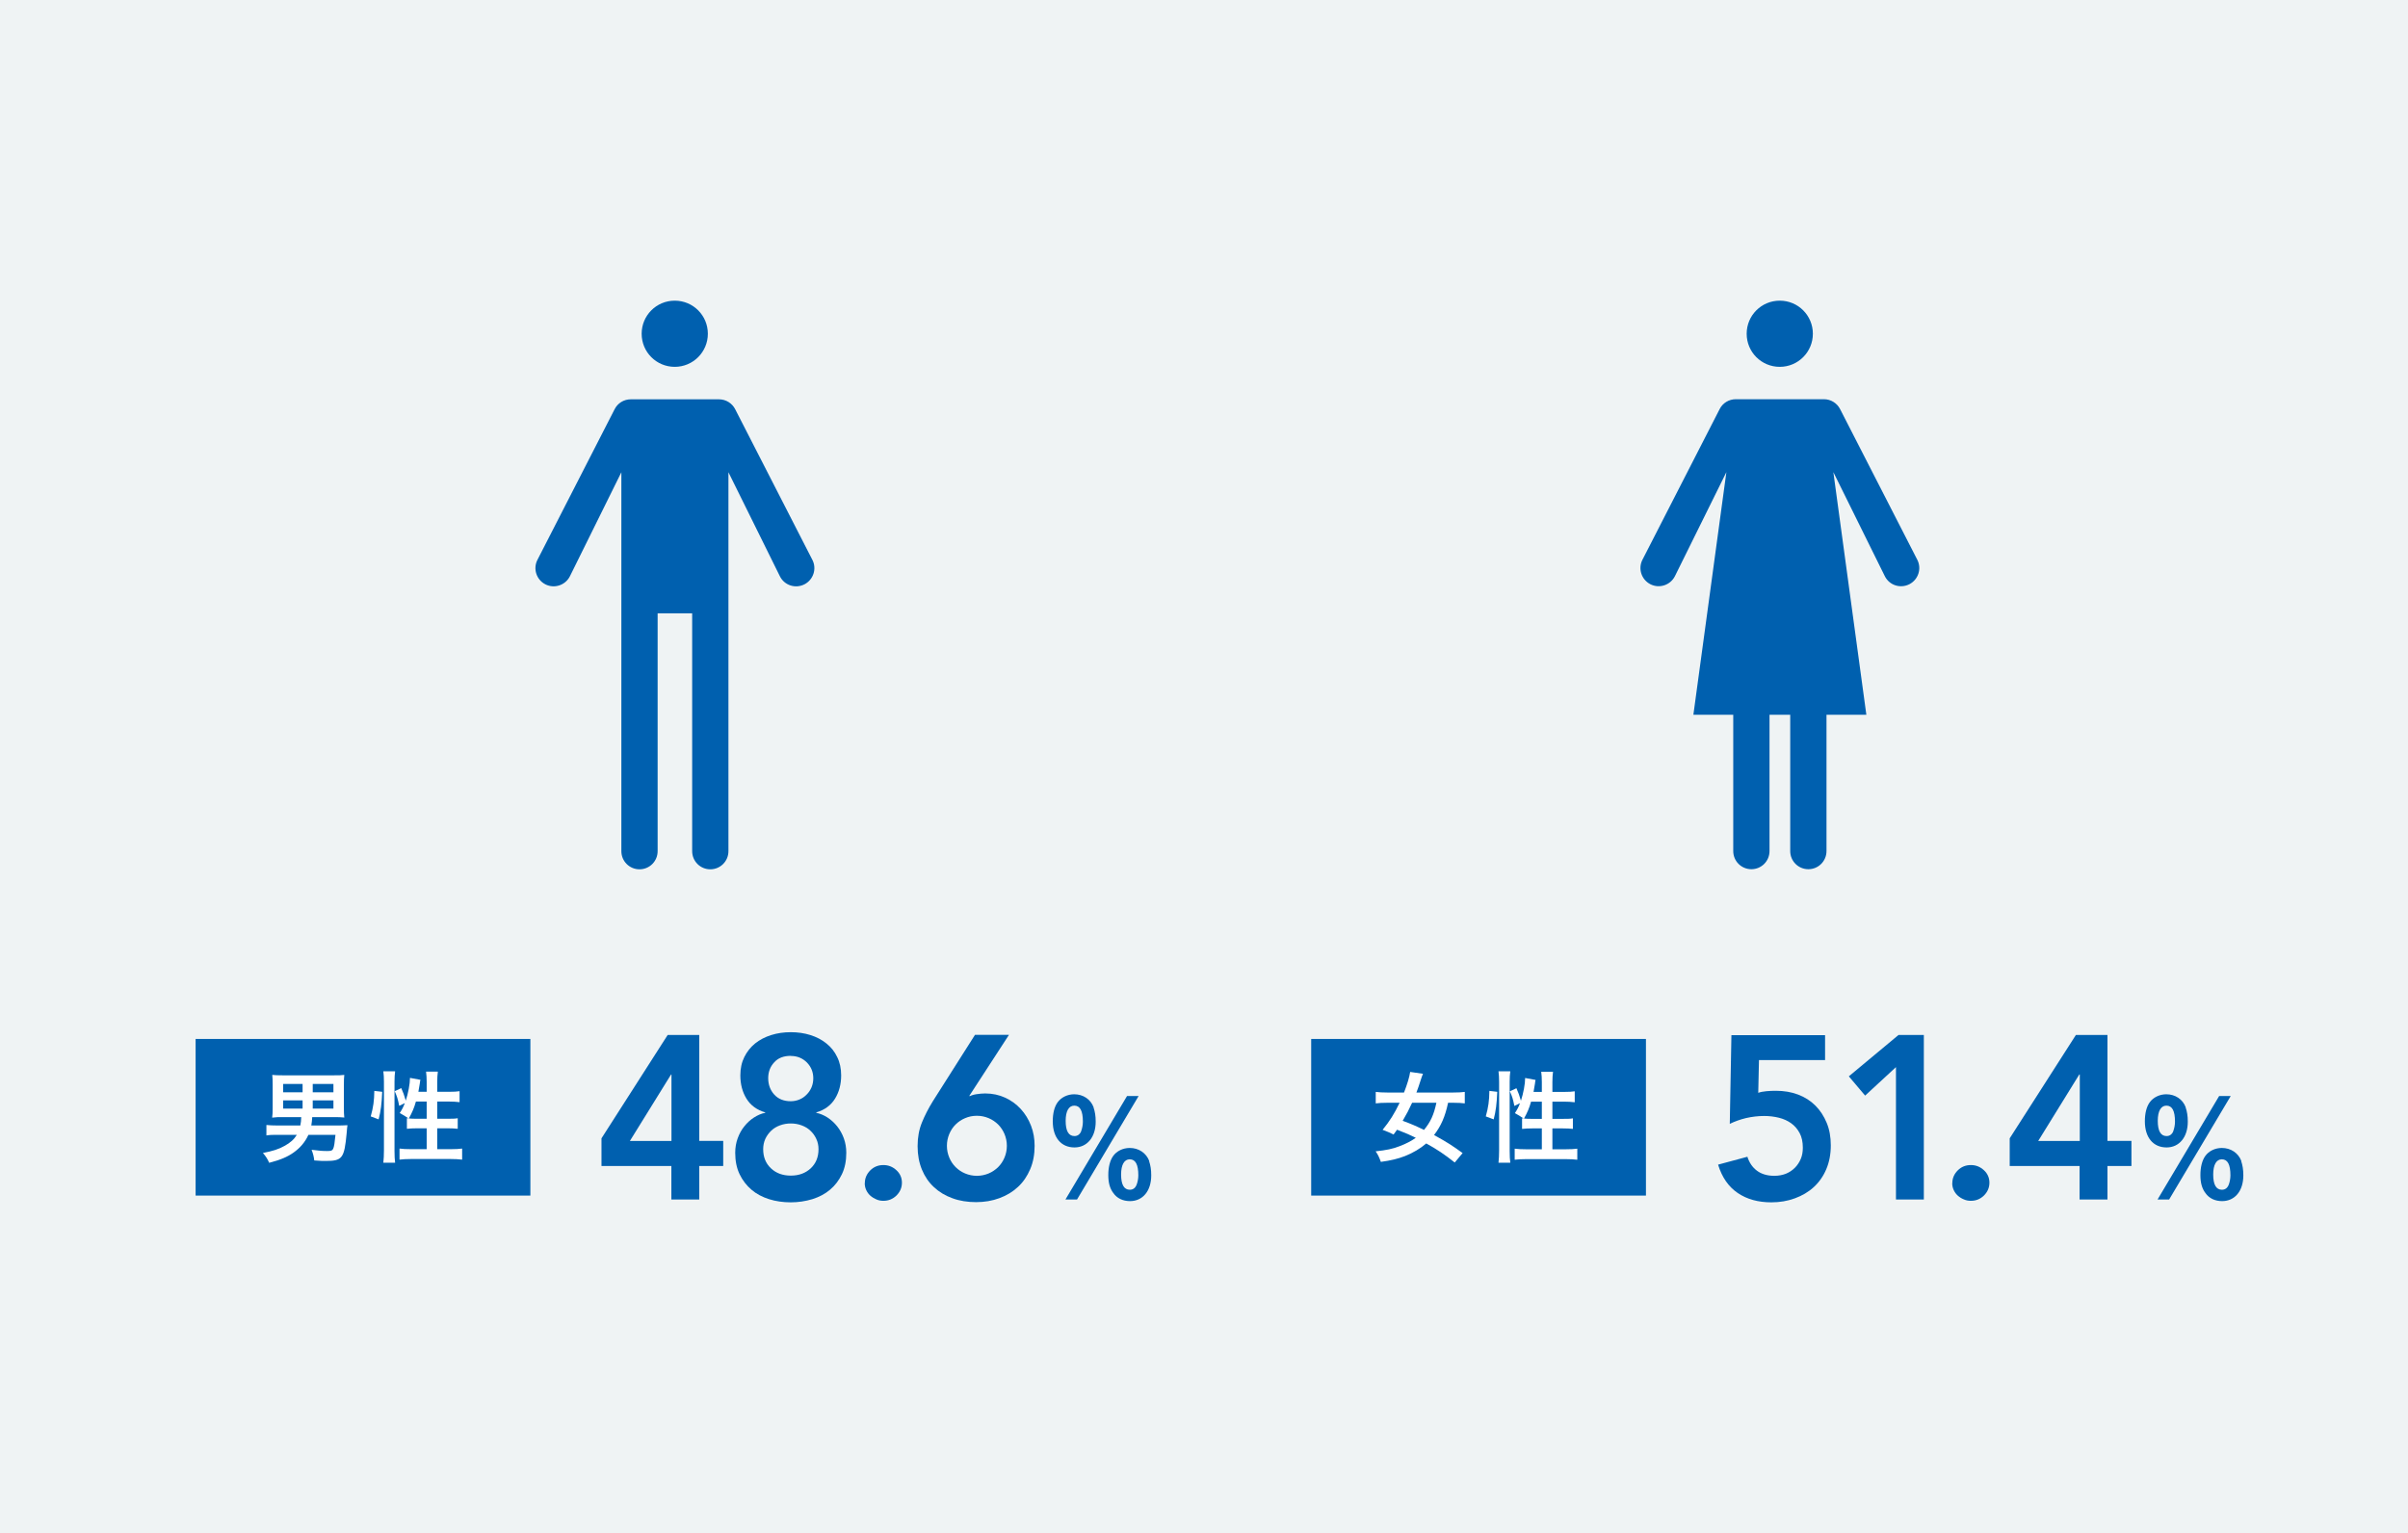 <?xml version="1.0" encoding="UTF-8"?>
<svg id="b" data-name="レイヤー_2" xmlns="http://www.w3.org/2000/svg" width="235" height="149.66" viewBox="0 0 235 149.66">
  <g id="c" data-name="数字で見る">
    <g>
      <rect width="235" height="149.66" style="fill: #eff3f4;"/>
      <g>
        <g>
          <path d="M65.53,113.82h-6.83v-2.7l6.46-10.09h3.08v10.34h2.34v2.45h-2.34v3.27h-2.72v-3.27ZM65.53,104.89h-.04l-4.02,6.49h4.06v-6.49Z" style="fill: #0060af;"/>
          <path d="M77.17,100.76c.68,0,1.32.09,1.92.28s1.12.46,1.56.82c.45.36.8.79,1.05,1.32.26.52.39,1.12.39,1.8,0,.86-.2,1.62-.6,2.27s-1.01,1.1-1.83,1.34v.04c.38.08.74.23,1.1.46.36.24.67.52.94.86.27.34.49.73.65,1.17.16.44.24.91.24,1.41,0,.8-.14,1.5-.43,2.1-.29.6-.67,1.1-1.16,1.51-.48.41-1.06.71-1.72.92-.67.2-1.37.31-2.11.31s-1.46-.1-2.12-.31-1.23-.51-1.71-.92c-.48-.41-.87-.91-1.16-1.51-.29-.6-.43-1.3-.43-2.1,0-.5.08-.97.24-1.41.16-.44.37-.83.65-1.17.27-.34.58-.63.94-.86.36-.23.72-.39,1.1-.46v-.04c-.82-.24-1.43-.69-1.83-1.34s-.6-1.41-.6-2.27c0-.68.13-1.28.39-1.8.26-.52.61-.96,1.05-1.32.45-.36.97-.63,1.57-.82.6-.19,1.24-.28,1.92-.28ZM77.17,109.67c-.36,0-.71.06-1.04.18-.33.12-.62.29-.86.52-.24.23-.44.5-.58.8-.14.31-.21.65-.21,1.01,0,.77.25,1.39.76,1.87.51.48,1.15.71,1.94.71s1.43-.24,1.94-.71c.51-.48.76-1.1.76-1.87,0-.36-.07-.7-.22-1.01-.14-.31-.34-.58-.58-.8-.24-.23-.53-.4-.86-.52-.33-.12-.68-.18-1.04-.18ZM77.17,103.07c-.7,0-1.24.21-1.62.64-.39.42-.58.94-.58,1.54,0,.63.2,1.17.59,1.6.39.43.93.65,1.61.65.3,0,.59-.06.85-.17.27-.11.5-.27.7-.48.21-.2.36-.44.48-.71.11-.27.17-.57.17-.88,0-.6-.21-1.12-.62-1.54-.42-.42-.94-.64-1.58-.64Z" style="fill: #0060af;"/>
          <path d="M84.4,115.5c0-.48.18-.9.53-1.25s.78-.52,1.28-.52.91.17,1.27.5c.36.33.54.74.54,1.22s-.18.9-.53,1.25c-.36.35-.78.52-1.28.52-.24,0-.47-.04-.69-.14s-.41-.21-.58-.36c-.17-.15-.3-.33-.4-.54-.1-.21-.15-.44-.15-.68Z" style="fill: #0060af;"/>
          <path d="M98.46,101.03l-3.86,5.94.04.04c.17-.09.39-.16.67-.2.28-.04.56-.07.83-.07.71,0,1.36.14,1.95.41.59.27,1.1.64,1.53,1.11.43.47.76,1.01,1,1.63s.35,1.28.35,1.97c0,.83-.14,1.59-.43,2.27s-.68,1.26-1.19,1.73c-.51.48-1.11.84-1.81,1.1s-1.46.39-2.28.39-1.62-.12-2.31-.38c-.7-.25-1.3-.61-1.8-1.08-.51-.47-.9-1.04-1.18-1.72-.28-.68-.42-1.44-.42-2.29s.14-1.61.42-2.3c.28-.69.64-1.39,1.08-2.1l4.1-6.46h3.31ZM92.41,111.85c0,.41.08.79.23,1.15.15.36.36.67.62.93.26.26.57.47.93.62s.74.23,1.14.23.79-.08,1.15-.23.66-.36.93-.62c.26-.26.47-.57.62-.93s.23-.74.23-1.15-.08-.79-.23-1.15c-.15-.35-.36-.67-.62-.93-.27-.26-.57-.47-.93-.62-.36-.15-.74-.23-1.15-.23s-.79.08-1.14.23c-.36.15-.67.36-.93.62-.27.26-.47.58-.62.93-.15.36-.23.74-.23,1.15Z" style="fill: #0060af;"/>
          <path d="M106.72,108.1c.14.42.21.83.21,1.4,0,1.5-.83,2.51-2.07,2.51-1.31,0-2.12-.97-2.12-2.55,0-.78.16-1.42.47-1.85.35-.49.97-.79,1.62-.79.88,0,1.61.49,1.9,1.28ZM111.12,106.99l-6.01,10.1h-1.13l6.01-10.1h1.13ZM105.51,110.42c.1-.25.17-.61.17-.92,0-1.06-.27-1.57-.84-1.57-.53,0-.84.53-.84,1.48,0,1,.29,1.49.86,1.49.31,0,.53-.17.66-.48ZM112.14,113.34c.14.42.21.83.21,1.4,0,1.52-.83,2.51-2.07,2.51-.69,0-1.27-.27-1.63-.79-.34-.45-.49-1-.49-1.76s.16-1.41.47-1.85c.35-.49.96-.79,1.62-.79.88,0,1.61.49,1.91,1.28ZM110.92,115.66c.1-.25.17-.61.17-.92,0-1.06-.27-1.57-.84-1.57-.53,0-.84.53-.84,1.48,0,1,.29,1.49.85,1.49.31,0,.53-.16.66-.48Z" style="fill: #0060af;"/>
        </g>
        <g>
          <rect x="19.09" y="101.42" width="32.67" height="15.29" style="fill: #0060af;"/>
          <g>
            <path d="M27.63,109.05h-.5q-.28.02-.57.05c.04-.28.05-.51.05-.96v-2.22c0-.46-.01-.72-.04-.99.27.03.53.04.99.04h5.04c.47,0,.73,0,1-.04-.03.29-.04.51-.04.99v2.22c0,.42.01.66.04.95-.27-.03-.6-.04-.94-.04h-2.19c-.02.34-.04.51-.09.82h2.49c.36,0,.66-.01,1.04-.03-.03.18-.04.31-.08.79-.23,2.45-.42,2.7-2.06,2.7-.32,0-.42,0-1.1-.05-.04-.36-.11-.65-.26-1.04.78.1,1.07.12,1.51.12.64,0,.66-.04.82-1.58h-2.64c-.32.7-.79,1.26-1.45,1.73-.59.42-1.29.72-2.38,1-.16-.37-.32-.62-.61-.96.94-.18,1.52-.36,2.11-.69.57-.31.93-.64,1.2-1.08h-1.83c-.54,0-.8,0-1.14.06v-1.02c.25.03.69.05,1.15.05h2.16c.06-.27.08-.52.09-.82h-1.77ZM27.63,105.81v.82h1.9v-.82h-1.9ZM27.63,107.42v.8h1.9v-.8h-1.9ZM32.54,106.63v-.82h-2.02v.82h2.02ZM32.54,108.22v-.8h-2.02v.8h2.02Z" style="fill: #fff;"/>
            <path d="M36.18,108.98c.25-.88.34-1.55.35-2.49l.77.09c-.05,1.18-.14,1.89-.35,2.69l-.77-.29ZM37.41,113.5c.04-.35.06-.75.06-1.21v-6.69c0-.43-.02-.69-.06-1.02h1.15c-.04.32-.06.58-.06,1.02v6.76c0,.49.02.8.06,1.14h-1.15ZM41.64,106.58v-.96c0-.39-.02-.69-.06-1.01h1.15c-.04.33-.06.6-.06,1.01v.96h1.13c.5,0,.81-.02,1.05-.06v1.07c-.31-.04-.68-.06-1.05-.06h-1.13v1.68h.96c.49,0,.77,0,1.04-.05v1.03c-.26-.03-.58-.05-1.05-.05h-.95v2.04h1.31c.47,0,.85-.02,1.12-.06v1.08c-.34-.04-.67-.06-1.12-.06h-3.87c-.45,0-.79.02-1.12.06v-1.08c.27.04.66.06,1.12.06h1.53v-2.04h-.87c-.41,0-.81.02-1.06.05v-1.03c.07,0,.09,0,.16.02q-.4-.28-.86-.53c.23-.35.34-.56.5-.97l-.55.27c-.15-.74-.21-.9-.44-1.43l.64-.3c.17.37.31.76.44,1.22.24-.73.41-1.64.41-2.22l1.02.19c-.03.11-.04.15-.06.35-.03.16-.1.59-.14.82h.81ZM40.59,107.53c-.18.64-.37,1.07-.69,1.65.21.02.42.03.73.03h1.01v-1.68h-1.05Z" style="fill: #fff;"/>
          </g>
        </g>
      </g>
      <path d="M69.08,32.58c0,1.78-1.44,3.23-3.23,3.23s-3.23-1.44-3.23-3.23,1.44-3.23,3.23-3.23,3.23,1.44,3.23,3.23ZM61.56,38.98c-.67,0-1.28.37-1.58.97l-7.53,14.7c-.45.87-.1,1.94.77,2.39h0c.88.45,1.96.09,2.4-.79l5.02-10.15v36.99c0,.98.79,1.77,1.77,1.77h0c.98,0,1.77-.79,1.77-1.77v-23.22s3.37,0,3.37,0v23.22c0,.98.79,1.77,1.77,1.77h0c.98,0,1.77-.79,1.77-1.77v-36.99s5.02,10.15,5.02,10.15c.44.89,1.51,1.24,2.4.79h0c.87-.45,1.22-1.52.77-2.39l-7.53-14.7c-.3-.59-.91-.97-1.58-.97h-8.6Z" style="fill: #0060af;"/>
      <g>
        <g>
          <path d="M178.12,103.48h-6.46l-.07,3.2c.21-.08.48-.13.8-.16.33-.03.63-.04.92-.04.79,0,1.51.12,2.17.37.66.25,1.22.61,1.69,1.08.47.47.83,1.03,1.1,1.68s.4,1.38.4,2.2c0,.86-.15,1.64-.44,2.32-.29.69-.7,1.27-1.22,1.75-.52.48-1.14.84-1.85,1.1-.71.26-1.47.39-2.29.39-1.29,0-2.38-.3-3.28-.91s-1.54-1.53-1.92-2.77l2.86-.77c.18.57.49,1.03.93,1.36.44.33,1.01.5,1.7.5.41,0,.78-.07,1.12-.2.34-.14.63-.33.88-.58.25-.25.44-.54.58-.87.14-.33.2-.7.2-1.09,0-.56-.1-1.04-.31-1.43s-.48-.71-.83-.96c-.35-.25-.75-.43-1.2-.54-.45-.11-.93-.17-1.43-.17-.59,0-1.18.07-1.76.2-.58.14-1.12.33-1.6.57l.16-8.66h9.14v2.45Z" style="fill: #0060af;"/>
          <path d="M185.04,104.16l-3.02,2.79-1.59-1.88,4.85-4.04h2.47v16.06h-2.72v-12.93Z" style="fill: #0060af;"/>
          <path d="M190.53,115.5c0-.48.18-.9.53-1.25s.78-.52,1.28-.52.91.17,1.27.5c.36.33.54.74.54,1.22s-.18.9-.53,1.25c-.36.35-.78.52-1.28.52-.24,0-.47-.04-.69-.14-.22-.09-.41-.21-.58-.36-.17-.15-.3-.33-.4-.54s-.15-.44-.15-.68Z" style="fill: #0060af;"/>
          <path d="M202.96,113.82h-6.83v-2.7l6.46-10.09h3.08v10.34h2.34v2.45h-2.34v3.27h-2.72v-3.27ZM202.96,104.89h-.04l-4.01,6.49h4.06v-6.49Z" style="fill: #0060af;"/>
          <path d="M213.3,108.1c.14.42.21.83.21,1.4,0,1.5-.83,2.51-2.07,2.51-1.31,0-2.12-.97-2.12-2.55,0-.78.16-1.42.47-1.85.35-.49.97-.79,1.62-.79.88,0,1.61.49,1.9,1.28ZM217.7,106.99l-6.01,10.1h-1.13l6.01-10.1h1.13ZM212.09,110.42c.1-.25.17-.61.17-.92,0-1.06-.27-1.57-.84-1.57-.53,0-.84.53-.84,1.48,0,1,.29,1.49.86,1.49.31,0,.53-.17.66-.48ZM218.72,113.34c.14.42.21.83.21,1.4,0,1.52-.83,2.51-2.07,2.51-.69,0-1.27-.27-1.63-.79-.34-.45-.49-1-.49-1.76s.16-1.41.47-1.85c.35-.49.96-.79,1.62-.79.88,0,1.61.49,1.91,1.28ZM217.5,115.66c.1-.25.17-.61.17-.92,0-1.06-.27-1.57-.84-1.57-.53,0-.84.53-.84,1.48,0,1,.29,1.49.85,1.49.31,0,.53-.16.66-.48Z" style="fill: #0060af;"/>
        </g>
        <g>
          <rect x="127.96" y="101.42" width="32.67" height="15.29" style="fill: #0060af;"/>
          <g>
            <path d="M141.97,113.48c-1-.79-1.74-1.29-2.78-1.86-.58.5-1.27.91-2.07,1.23-.7.27-1.36.43-2.36.57-.17-.47-.29-.72-.51-1.03,1.04-.11,1.69-.24,2.36-.51.61-.23,1.14-.51,1.56-.81-.75-.36-.76-.37-1.83-.79-.08.12-.14.19-.34.47-.37-.19-.55-.26-1.07-.46.69-.84,1.16-1.59,1.66-2.64h-1.2c-.46,0-.84.02-1.13.06v-1.12c.32.04.66.06,1.13.06h1.63c.32-.82.53-1.52.6-2.01l1.25.18c-.06.14-.15.38-.24.67-.15.47-.25.77-.4,1.16h3.59c.49,0,.83-.02,1.13-.06v1.12c-.31-.04-.66-.06-1.1-.06h-.53c-.29,1.36-.68,2.25-1.37,3.15,1.34.74,1.78,1.03,2.79,1.76l-.77.92ZM137.81,107.65c-.31.67-.53,1.1-.92,1.76.87.32,1.32.52,2.08.89.64-.78.96-1.47,1.21-2.65h-2.37Z" style="fill: #fff;"/>
            <path d="M145,108.98c.25-.88.34-1.55.35-2.49l.77.09c-.05,1.18-.14,1.89-.35,2.69l-.77-.29ZM146.24,113.5c.04-.35.06-.75.06-1.21v-6.69c0-.43-.02-.69-.06-1.02h1.15c-.04.32-.06.58-.06,1.02v6.76c0,.49.02.8.06,1.14h-1.15ZM150.47,106.59v-.96c0-.39-.02-.69-.06-1.01h1.15c-.04.33-.06.6-.06,1.01v.96h1.13c.5,0,.81-.02,1.05-.06v1.07c-.31-.04-.68-.06-1.05-.06h-1.13v1.68h.96c.49,0,.77,0,1.04-.05v1.03c-.26-.03-.58-.05-1.05-.05h-.95v2.04h1.31c.47,0,.85-.02,1.12-.06v1.08c-.34-.04-.67-.06-1.12-.06h-3.87c-.45,0-.79.02-1.12.06v-1.08c.27.04.66.06,1.12.06h1.53v-2.04h-.87c-.41,0-.81.02-1.06.05v-1.03c.07,0,.09,0,.16.02q-.4-.28-.86-.53c.23-.35.34-.56.5-.97l-.55.27c-.15-.74-.21-.9-.44-1.43l.64-.3c.17.37.31.76.44,1.22.24-.73.41-1.64.41-2.22l1.02.19c-.03.11-.04.15-.06.35-.03.16-.1.59-.14.82h.81ZM149.42,107.54c-.18.64-.37,1.07-.69,1.65.21.02.42.03.73.03h1.01v-1.68h-1.05Z" style="fill: #fff;"/>
          </g>
        </g>
      </g>
      <path d="M176.92,32.58c0,1.78-1.44,3.23-3.23,3.23s-3.23-1.44-3.23-3.23,1.44-3.23,3.23-3.23,3.23,1.44,3.23,3.23ZM174.71,69.77v13.31c0,.98.79,1.77,1.77,1.77h0c.98,0,1.77-.79,1.77-1.77v-13.31s3.89,0,3.89,0l-3.22-23.68,5.02,10.15c.44.89,1.51,1.24,2.4.79h0c.87-.45,1.22-1.52.77-2.39l-7.53-14.7c-.3-.59-.91-.97-1.58-.97h-8.6c-.67,0-1.28.37-1.58.97l-7.53,14.7c-.45.87-.1,1.94.77,2.39h0c.88.45,1.96.09,2.4-.79l5.02-10.15-3.22,23.68h3.89v13.31c0,.98.79,1.77,1.77,1.77h0c.98,0,1.77-.79,1.77-1.77v-13.31s2.03,0,2.03,0Z" style="fill: #0060af;"/>
    </g>
  </g>
</svg>